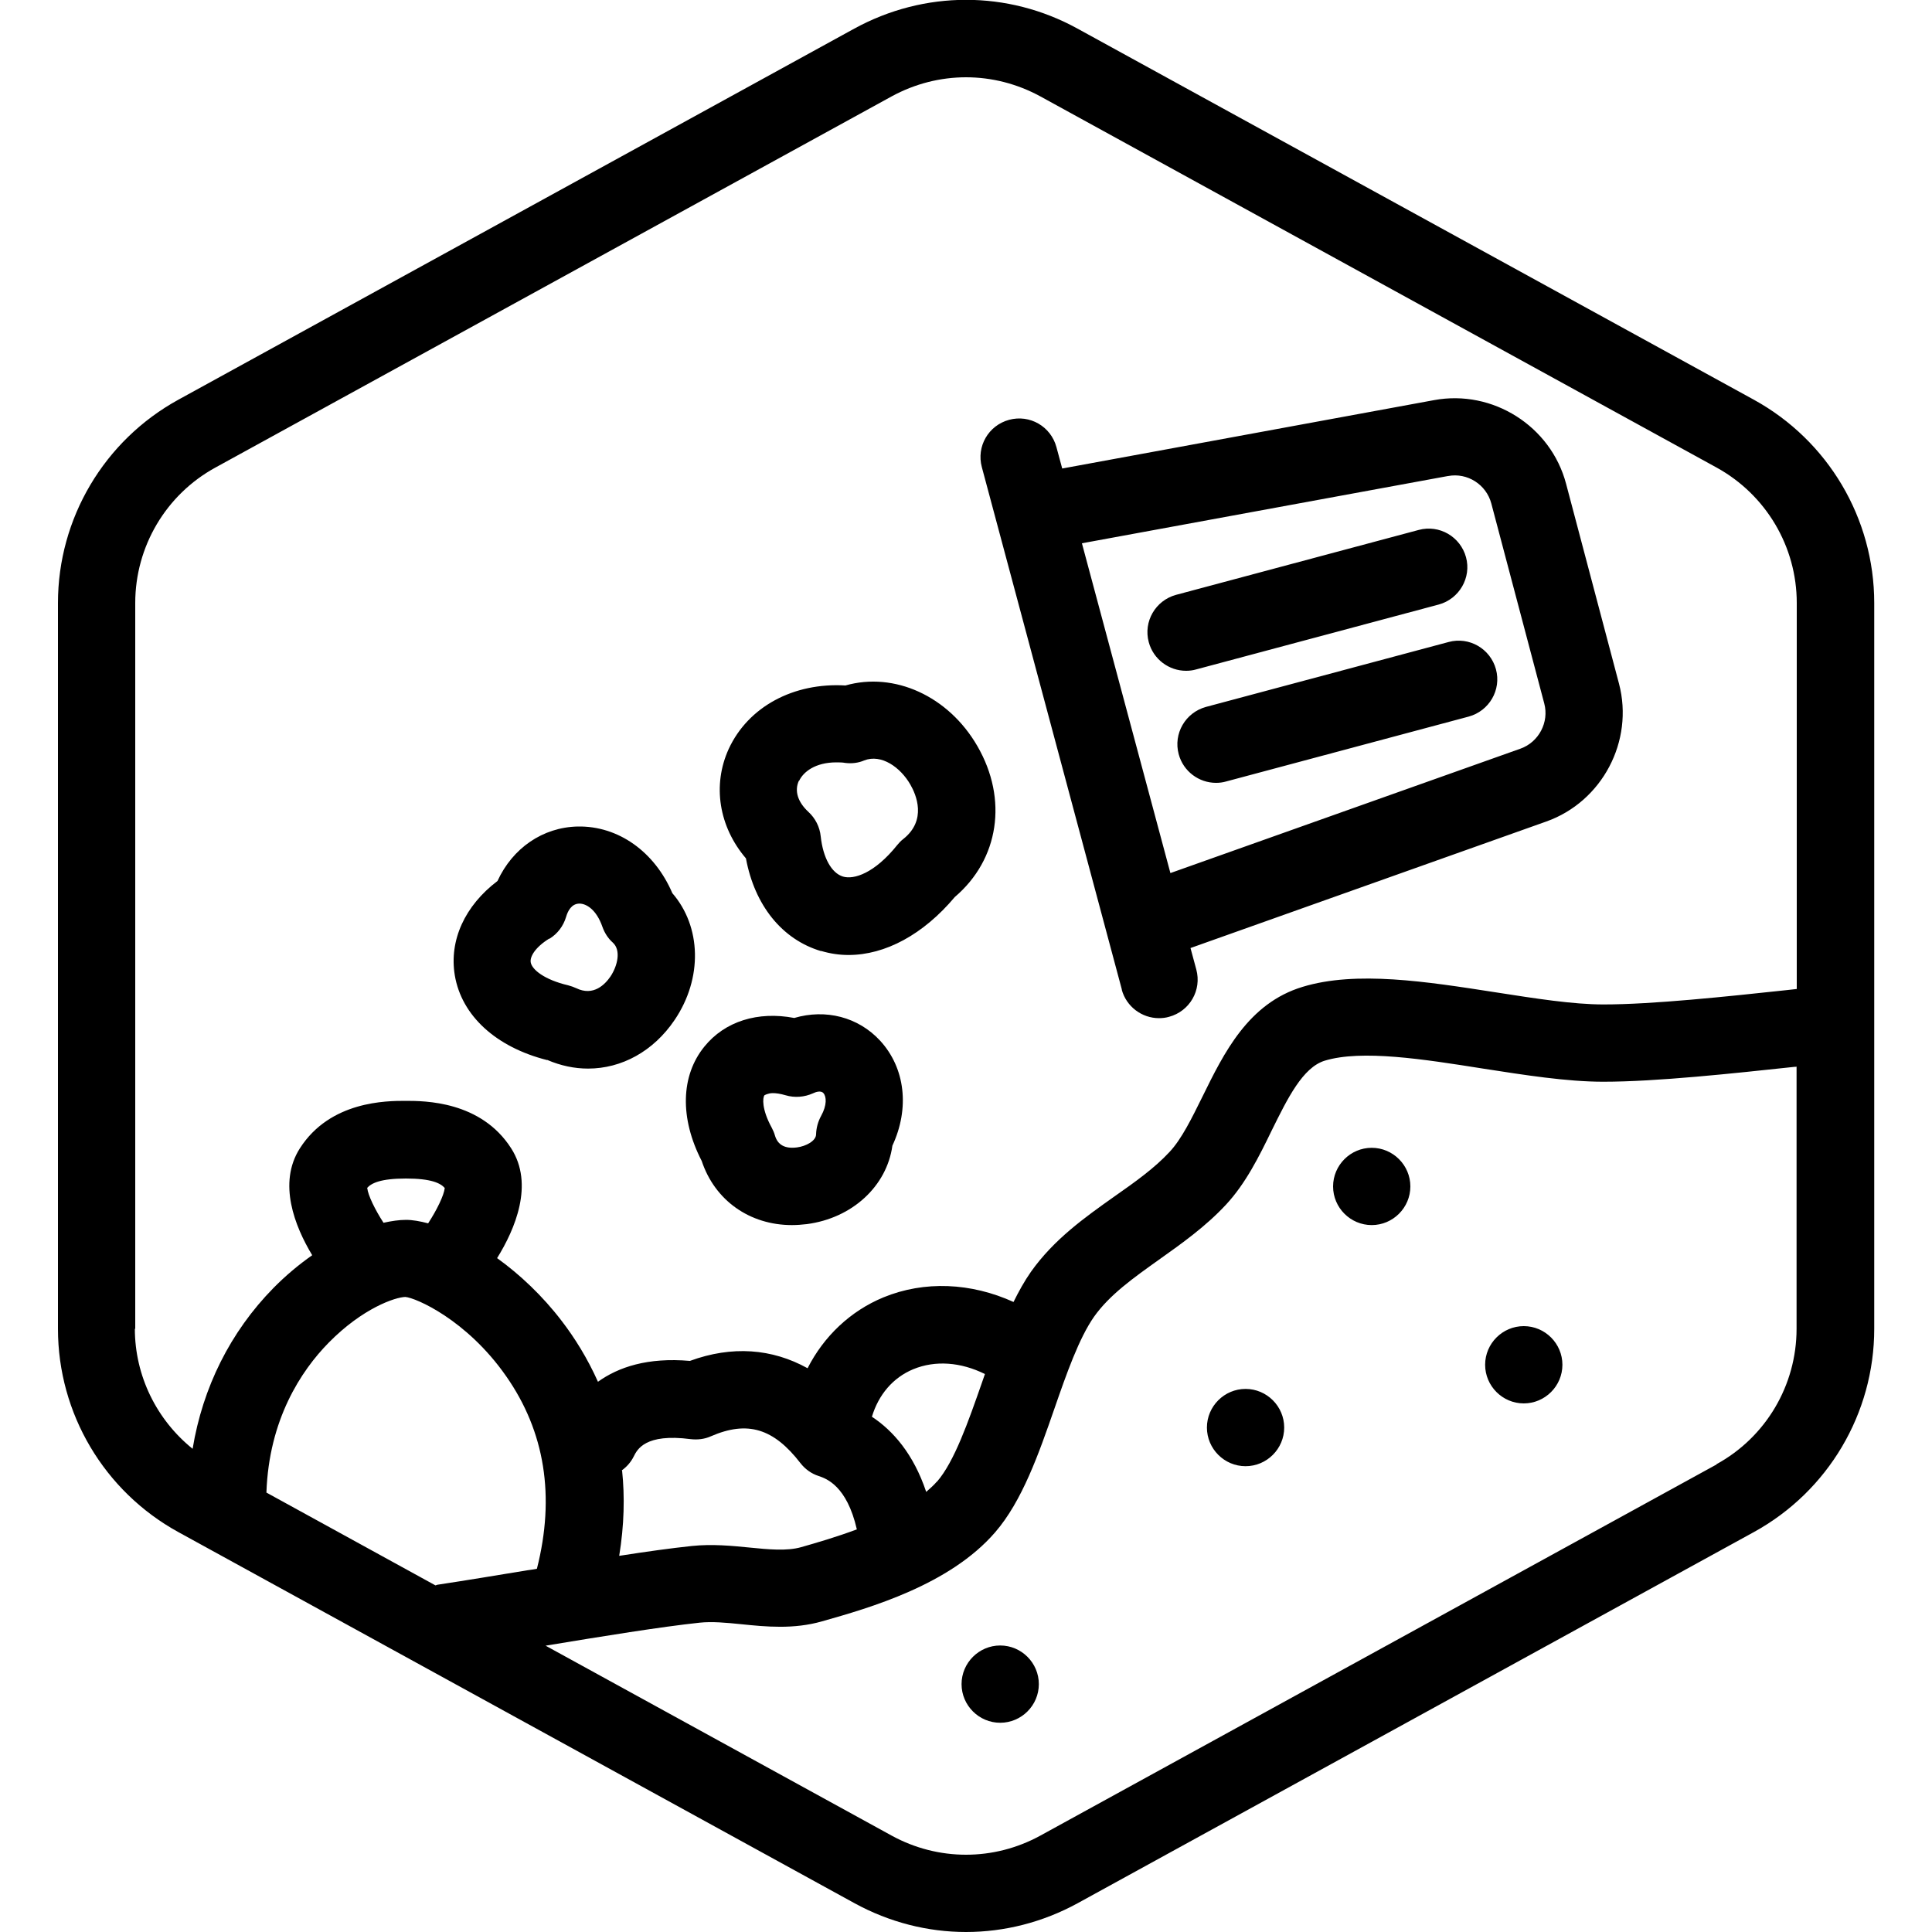 <?xml version="1.0" encoding="UTF-8"?>
<svg xmlns="http://www.w3.org/2000/svg" id="Layer_1" data-name="Layer 1" viewBox="0 0 100 100">
  <defs>
    <style>
      .cls-1 {
        stroke-width: 0px;
      }
    </style>
  </defs>
  <path class="cls-1" d="M58.06,51.22c.24.89,1.05,1.48,1.93,1.48.17,0,.35-.02.52-.07,1.07-.29,1.7-1.38,1.41-2.45l-.3-1.11,18.42-6.55c2.89-1.03,4.54-4.16,3.76-7.13l-2.74-10.35c-.79-2.99-3.8-4.89-6.83-4.33l-19.25,3.54-.3-1.11c-.29-1.07-1.38-1.7-2.45-1.41-1.07.29-1.7,1.38-1.41,2.45l7.25,27.05ZM74.95,24.64c1-.19,1.98.44,2.24,1.42l2.74,10.35c.26.97-.28,2-1.23,2.34l-18.12,6.44-2.82-10.51-1.76-6.56,18.94-3.48ZM90.78,20.69L55.77,1.48c-3.62-1.99-7.93-1.98-11.55,0L9.23,20.69c-3.84,2.11-6.23,6.14-6.23,10.52v37.57c0,4.38,2.39,8.41,6.23,10.52l35,19.21c1.81.99,3.79,1.49,5.77,1.49s3.97-.5,5.78-1.49l35-19.21c3.84-2.11,6.23-6.14,6.23-10.52V31.21c0-4.38-2.39-8.41-6.23-10.52ZM7,68.79V31.21c0-2.92,1.59-5.61,4.15-7.01L46.15,4.99c1.21-.66,2.53-.99,3.85-.99s2.64.33,3.85.99l35,19.21c2.56,1.41,4.15,4.09,4.15,7.01v19.98c-.18.02-.35.04-.54.06-3.08.33-6.92.74-9.46.74-1.59,0-3.54-.31-5.6-.63-3.54-.55-7.2-1.13-9.98-.28-2.81.85-4.07,3.42-5.18,5.68-.56,1.13-1.08,2.2-1.71,2.87-.78.84-1.78,1.55-2.85,2.3-1.54,1.09-3.13,2.22-4.32,3.9-.33.47-.63,1.01-.9,1.56-2.2-1-4.61-1.11-6.73-.24-1.72.71-3.09,2.02-3.93,3.67-1.84-1.02-3.91-1.18-6.09-.38-2.19-.19-3.7.32-4.76,1.08-.55-1.23-1.21-2.28-1.87-3.14-1-1.31-2.17-2.41-3.35-3.26.93-1.5,1.92-3.82.73-5.68-1.57-2.46-4.5-2.46-5.47-2.46s-3.9,0-5.47,2.46c-1.15,1.8-.26,4.04.64,5.53-.7.49-1.38,1.06-2.01,1.7-2.23,2.27-3.66,5.15-4.18,8.32-1.86-1.5-2.99-3.77-2.99-6.22ZM13.79,77.25c.13-3.77,1.79-6.3,3.23-7.76,1.75-1.78,3.44-2.35,3.96-2.36.53.04,3.17,1.17,5.21,4.09,2.02,2.88,2.55,6.24,1.6,9.98-.17.03-.34.06-.51.08-1.58.26-3.15.52-4.6.74-.05,0-.09.03-.14.04l-8.76-4.81ZM19,61.49c.22-.25.7-.49,2.01-.49s1.79.24,2.01.49c-.04.38-.41,1.14-.86,1.83-.41-.11-.81-.18-1.14-.18-.37,0-.76.06-1.17.15-.44-.68-.8-1.42-.84-1.79ZM32.18,76.11c.25-.18.47-.42.62-.72.18-.36.59-1.21,2.95-.9.36.04.72,0,1.05-.15,1.89-.82,3.24-.41,4.63,1.39.24.31.57.55.95.67.38.13,1.45.49,1.97,2.76-1.07.4-2.11.7-2.88.92-.74.21-1.68.12-2.68.02-.91-.09-1.93-.19-2.98-.08-1.05.11-2.35.29-3.76.51.26-1.6.29-3.07.15-4.41ZM48.49,76.69c-.16.19-.36.36-.55.53-.66-1.97-1.72-3.17-2.81-3.89.34-1.13,1.08-2.02,2.14-2.46,1.14-.47,2.46-.37,3.71.25-.05.15-.11.31-.16.46-.7,2-1.42,4.07-2.32,5.11ZM88.85,75.8l-35,19.21c-2.41,1.32-5.29,1.32-7.7,0l-17.91-9.83c2.96-.49,5.99-.98,7.97-1.19.64-.07,1.38,0,2.17.08,1.27.13,2.7.27,4.17-.15,2.47-.7,6.6-1.88,8.96-4.61,1.4-1.62,2.25-4.05,3.07-6.41.62-1.79,1.27-3.64,2.05-4.75.8-1.13,2.04-2.01,3.36-2.95,1.18-.84,2.41-1.71,3.47-2.85,1.02-1.1,1.71-2.49,2.36-3.83.83-1.68,1.61-3.27,2.75-3.62,1.91-.58,5.1-.08,8.19.41,2.13.33,4.33.68,6.23.68,2.75,0,6.71-.43,9.89-.77.04,0,.07,0,.11-.01v13.57c0,2.92-1.59,5.61-4.15,7.01ZM73,61.41c0,1.1-.9,2-2,2s-2-.9-2-2,.9-2,2-2,2,.9,2,2ZM66.47,73.89c0,1.1-.9,2-2,2s-2-.9-2-2,.9-2,2-2,2,.9,2,2ZM53.77,87.17c0,1.1-.9,2-2,2s-2-.9-2-2,.9-2,2-2,2,.9,2,2ZM80.87,70.64c0,1.1-.9,2-2,2s-2-.9-2-2,.9-2,2-2,2,.9,2,2ZM77.43,34.64c.29,1.07-.35,2.16-1.41,2.45l-12.56,3.36c-.17.05-.35.07-.52.07-.88,0-1.69-.59-1.93-1.48-.29-1.07.35-2.16,1.41-2.45l12.56-3.36c1.07-.29,2.16.35,2.45,1.41ZM60.87,30.79l12.56-3.36c1.07-.29,2.16.35,2.45,1.41s-.35,2.16-1.41,2.45l-12.56,3.36c-.17.05-.35.07-.52.07-.88,0-1.69-.59-1.93-1.48-.29-1.07.35-2.16,1.41-2.45ZM42.5,49.22c.47.14.94.21,1.42.21,1.9,0,3.87-1.06,5.5-3,2.29-1.95,2.76-5.06,1.17-7.81-1.5-2.6-4.31-3.86-6.83-3.14-2.69-.16-5.03,1.1-6.04,3.28-.86,1.88-.51,4.03.89,5.67.45,2.43,1.87,4.2,3.89,4.8ZM41.36,40.42c.22-.47.84-.96,1.93-.96.15,0,.31,0,.47.03.33.04.67,0,.97-.13.89-.35,1.88.36,2.39,1.25.3.52.87,1.84-.37,2.82-.12.09-.22.2-.31.31-1.18,1.47-2.25,1.8-2.81,1.63-.59-.18-1.03-.97-1.15-2.08-.05-.49-.28-.94-.64-1.27-.55-.51-.73-1.09-.49-1.61ZM28.32,54.86c.7.3,1.41.45,2.12.45,1.73,0,3.38-.89,4.48-2.52,1.46-2.16,1.38-4.83-.12-6.56-.92-2.15-2.8-3.49-4.9-3.45-1.81.04-3.37,1.12-4.15,2.82-1.69,1.28-2.51,3.07-2.21,4.88.35,2.09,2.13,3.72,4.78,4.39ZM28.44,48.59c.42-.26.72-.66.86-1.13.09-.31.28-.68.68-.69h.01c.36,0,.88.31,1.19,1.2.11.31.29.6.54.82.43.39.25,1.19-.12,1.75-.28.41-.88,1.04-1.77.61-.13-.06-.27-.11-.42-.15-1.24-.29-1.88-.82-1.94-1.19-.05-.29.23-.78.96-1.23ZM36.32,60.09c.68,2.05,2.49,3.32,4.67,3.32.25,0,.51-.02.77-.05,2.36-.31,4.14-1.97,4.43-4.06.9-1.93.67-4.02-.64-5.44-1.13-1.22-2.81-1.65-4.44-1.17-1.88-.36-3.59.17-4.65,1.48-1.23,1.51-1.28,3.71-.14,5.92ZM39.57,56.69s.18-.11.43-.11c.17,0,.39.03.66.11.47.14.97.1,1.42-.1.14-.07.41-.16.54-.01.16.18.19.62-.12,1.18-.16.29-.25.62-.26.95,0,.34-.52.62-.99.68-.62.08-1-.13-1.14-.62-.04-.14-.1-.28-.17-.41-.52-.95-.47-1.55-.37-1.67Z"></path>
</svg>
